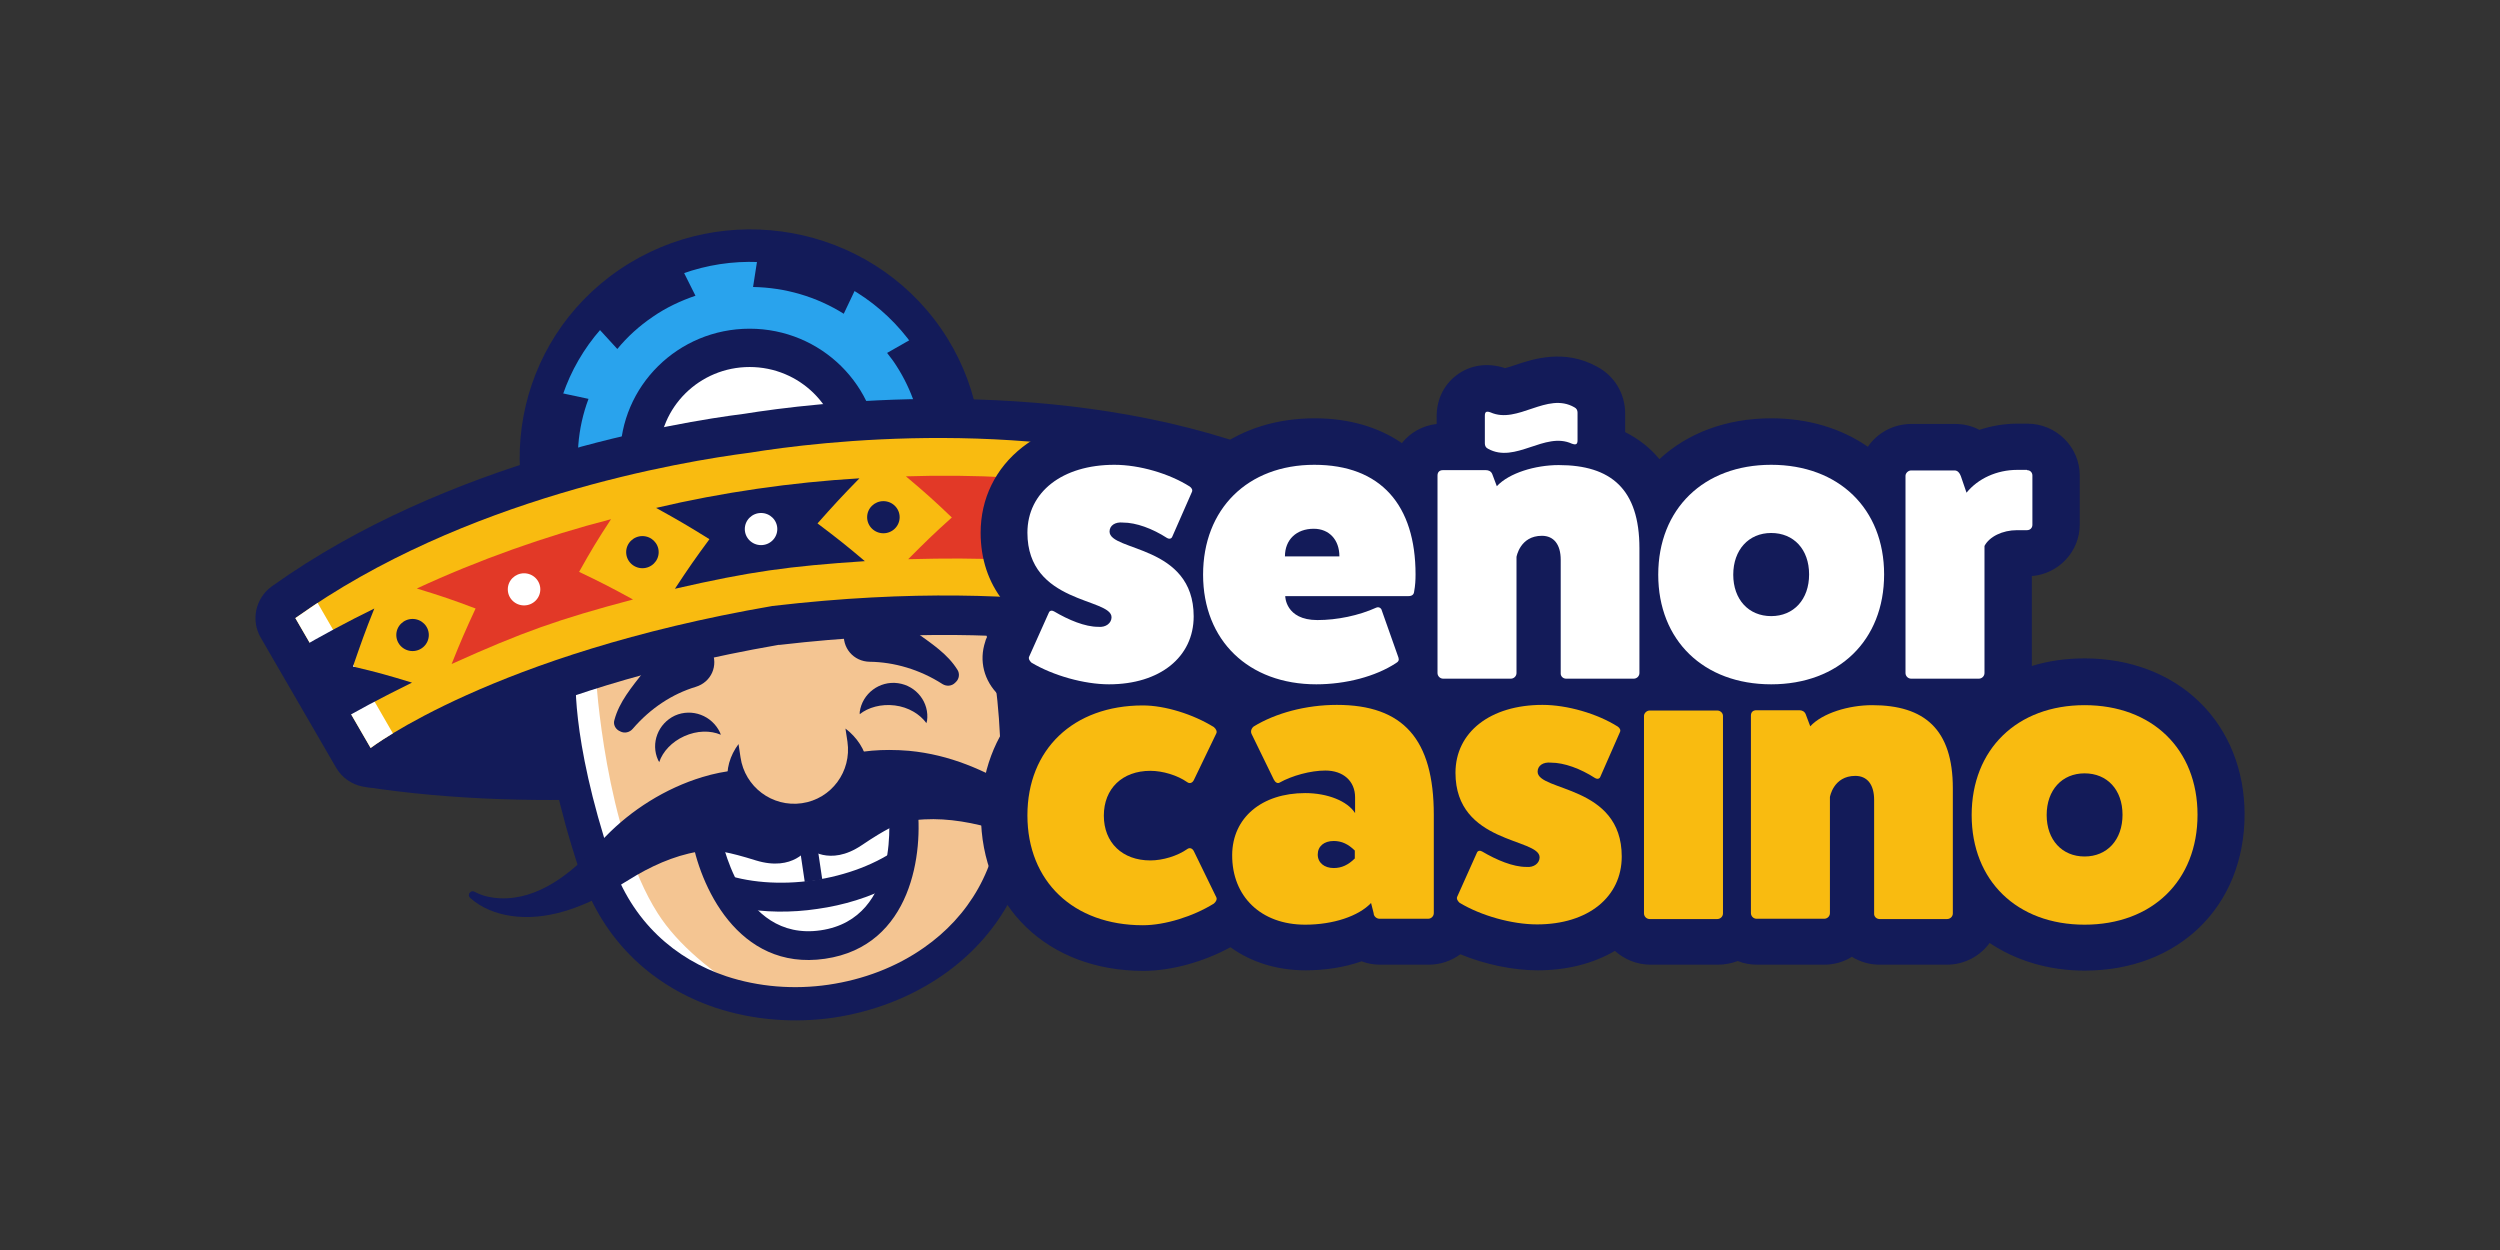 <?xml version="1.0" encoding="UTF-8"?> <svg xmlns="http://www.w3.org/2000/svg" width="200" height="100" viewBox="0 0 200 100" fill="none"><rect x="0" y="0" width="200" height="100" fill="#333333" stroke="none"/><g clip-path="url(#clip0_11388_1348)"><path d="M59.971 53.37C69.384 53.37 77.014 45.831 77.014 36.53C77.014 27.23 69.384 19.69 59.971 19.69C50.559 19.69 42.929 27.23 42.929 36.53C42.929 45.831 50.559 53.37 59.971 53.37Z" fill="#29A3ED"></path><path d="M70.512 51.634C62.116 57.337 50.595 55.241 44.822 46.945C39.05 38.649 41.172 27.265 49.568 21.561C57.964 15.858 69.485 17.954 75.257 26.25C81.029 34.546 78.908 45.931 70.512 51.634ZM51.051 23.703C43.841 28.595 42.016 38.379 46.99 45.48C51.964 52.581 61.842 54.407 69.029 49.492C76.216 44.578 78.064 34.817 73.09 27.716C68.116 20.615 58.26 18.811 51.051 23.703Z" fill="#131B59"></path><path d="M59.971 46.765C65.692 46.765 70.329 42.183 70.329 36.531C70.329 30.878 65.692 26.296 59.971 26.296C54.251 26.296 49.614 30.878 49.614 36.531C49.614 42.183 54.251 46.765 59.971 46.765Z" fill="#131B59"></path><path d="M59.971 43.699C63.978 43.699 67.227 40.489 67.227 36.53C67.227 32.571 63.978 29.361 59.971 29.361C55.965 29.361 52.716 32.571 52.716 36.53C52.716 40.489 55.965 43.699 59.971 43.699Z" fill="white"></path><path d="M52.215 25.349C53.287 24.605 54.45 24.064 55.637 23.658L53.766 19.916C52.397 20.412 51.074 21.088 49.842 21.945C48.61 22.779 47.515 23.748 46.556 24.83L49.385 27.919C50.184 26.95 51.119 26.093 52.215 25.349Z" fill="#131B59"></path><path d="M47.081 31.909L42.952 31.029C42.039 33.802 41.811 36.755 42.336 39.663L46.511 39.37C45.986 36.868 46.191 34.276 47.081 31.909Z" fill="#131B59"></path><path d="M48.655 44.353C48.496 44.127 48.359 43.925 48.222 43.699L45.005 46.292C45.073 46.382 45.142 46.495 45.21 46.585C46.876 48.974 49.043 50.845 51.462 52.13L53.789 48.794C51.804 47.779 50.024 46.292 48.655 44.353Z" fill="#131B59"></path><path d="M58.306 50.146L58.352 54.181C61.249 54.452 64.215 54.001 66.998 52.851L65.812 49.019C63.416 50.101 60.816 50.461 58.306 50.146Z" fill="#131B59"></path><path d="M69.713 46.359L72.907 48.816C75.006 46.674 76.467 44.082 77.242 41.309L73.478 39.844C72.885 42.256 71.607 44.533 69.713 46.359Z" fill="#131B59"></path><path d="M74.527 26.205L70.968 28.234C71.128 28.437 71.288 28.662 71.447 28.865C72.793 30.804 73.569 32.991 73.82 35.177L77.767 34.23C77.402 31.548 76.421 28.888 74.755 26.498C74.664 26.408 74.596 26.318 74.527 26.205Z" fill="#131B59"></path><path d="M67.5 25.101L69.257 21.404C66.702 19.871 63.804 19.014 60.884 18.856L60.245 22.959C62.8 23.004 65.31 23.726 67.5 25.101Z" fill="#131B59"></path><path d="M95.517 53.347L95.905 53.009L80.756 46.562L61.956 49.515L43.111 52.039L30.472 62.499L30.928 62.702C30.312 62.928 29.651 62.995 29.058 62.928C43.841 65.227 59.105 63.221 63.896 62.477C68.687 61.846 83.927 59.411 97.41 53.031C96.817 53.279 96.178 53.392 95.517 53.347Z" fill="#131B59"></path><path fill-rule="evenodd" clip-rule="evenodd" d="M44.343 53.708C44.343 53.708 45.256 72.509 53.173 77.063C61.089 81.617 69.805 80.647 74.641 77.153C79.478 73.659 80.961 66.58 81.349 59.885C81.714 53.212 79.661 47.486 79.661 47.486C79.661 47.486 66.428 46.472 66.086 46.382C65.744 46.291 52.146 47.328 50.731 47.644C49.317 47.959 44.321 53.708 44.343 53.708Z" fill="#F4C592"></path><path fill-rule="evenodd" clip-rule="evenodd" d="M44.526 53.663C44.526 53.663 45.438 72.464 53.355 77.018C55.477 78.235 57.667 79.046 59.812 79.542C57.028 77.829 54.245 75.62 52.625 73.073C48.404 66.467 47.674 54.159 47.674 54.159L47.651 53.528L46.169 51.837C45.21 52.851 44.526 53.663 44.526 53.663Z" fill="white"></path><path fill-rule="evenodd" clip-rule="evenodd" d="M46.077 53.753C46.077 53.776 45.553 58.758 48.929 68.902C50.549 73.749 54.04 76.747 58.101 78.1C60.679 78.956 63.531 79.182 66.291 78.776C69.052 78.37 71.698 77.378 73.934 75.8C77.448 73.343 79.912 69.466 80.049 64.371C80.345 53.685 78.383 49.064 78.383 49.064L80.87 48.072C80.87 48.095 83.037 53.235 82.741 64.461C82.581 70.458 79.661 75.034 75.486 77.965C72.885 79.79 69.828 80.94 66.679 81.414C63.531 81.864 60.268 81.617 57.257 80.625C52.42 79.001 48.29 75.462 46.397 69.759C42.838 59.096 43.431 53.55 43.431 53.55L46.077 53.753Z" fill="#131B59"></path><path d="M71.584 56.435C72.679 56.57 73.592 57.134 74.117 57.855C74.117 57.788 74.139 57.743 74.162 57.675C74.368 56.21 73.318 54.857 71.835 54.654C70.352 54.451 68.983 55.488 68.778 56.954C68.778 57.021 68.778 57.066 68.778 57.134C69.462 56.593 70.489 56.3 71.584 56.435Z" fill="#131B59"></path><path d="M54.747 58.893C53.743 59.343 53.013 60.133 52.739 60.967C52.716 60.922 52.671 60.854 52.648 60.809C52.032 59.456 52.648 57.878 53.994 57.247C55.363 56.638 56.96 57.247 57.599 58.6C57.622 58.645 57.644 58.712 57.667 58.78C56.823 58.419 55.751 58.442 54.747 58.893Z" fill="#131B59"></path><path d="M56.184 64.844L71.972 62.928C71.972 62.928 74.619 73.568 66.451 74.763C58.26 75.958 56.184 64.844 56.184 64.844Z" fill="white"></path><path d="M91.684 63.627C91.547 63.491 91.342 63.514 91.228 63.649C88.467 66.129 84.269 64.889 81.394 63.176C78.748 61.62 76.033 60.38 72.725 60.065C72.2 60.02 71.675 59.997 71.128 59.997C70.215 59.997 69.303 60.065 68.39 60.245C67.569 61.868 65.972 63.108 64.01 63.379C62.048 63.672 60.154 62.95 58.899 61.62C57.987 61.71 57.097 61.891 56.207 62.161C53.218 63.063 50.48 64.821 48.45 66.918C48.153 67.211 47.56 67.82 47.286 68.113C45.302 70.232 42.518 72.238 39.438 71.81C38.936 71.742 38.389 71.584 37.955 71.336C37.841 71.269 37.681 71.291 37.59 71.404C37.476 71.517 37.476 71.719 37.613 71.832C38.548 72.666 39.689 73.095 40.898 73.275C43.659 73.681 46.397 72.644 48.769 71.336C49.408 70.93 50.298 70.389 50.937 70.006C52.694 68.992 54.61 68.225 56.526 68.045C57.257 68 58.238 68.135 60.473 68.834C63.485 69.758 64.648 67.842 64.648 67.842C64.648 67.842 66.337 69.375 68.938 67.617C70.877 66.309 71.79 65.903 72.497 65.723C74.39 65.362 76.421 65.543 78.406 66.016C79.136 66.196 80.14 66.467 80.87 66.67C82.353 66.985 83.881 67.211 85.41 67.121C87.805 67.008 90.384 66.084 91.707 63.965C91.798 63.874 91.775 63.739 91.684 63.627Z" fill="#131B59"></path><path d="M63.69 66.265C66.55 66.265 68.869 63.974 68.869 61.148C68.869 58.321 66.55 56.03 63.69 56.03C60.83 56.03 58.511 58.321 58.511 61.148C58.511 63.974 60.83 66.265 63.69 66.265Z" fill="#F4C592"></path><path d="M67.637 58.284L67.797 59.344C68.139 61.711 66.519 63.92 64.147 64.258C61.774 64.596 59.584 62.951 59.241 60.584L59.082 59.524C58.397 60.448 58.055 61.553 58.238 62.703C58.625 65.273 61.432 67.008 64.512 66.558C67.592 66.107 69.782 63.65 69.394 61.08C69.212 59.952 68.55 58.983 67.637 58.284Z" fill="#131B59"></path><path d="M99.715 35.606C83.243 29.948 64.854 32.247 59.538 33.104C54.154 33.78 35.879 36.801 21.757 46.9C20.433 47.847 20.046 49.628 20.867 51.026L26.89 61.418C27.848 63.063 30.061 63.492 31.59 62.342H31.613C31.704 62.275 41.172 55.264 62.162 51.612C62.23 51.589 62.299 51.589 62.39 51.589C83.562 49.132 94.65 53.167 94.764 53.19C96.566 53.889 98.597 52.829 99.03 50.958L101.791 39.281C102.133 37.725 101.243 36.124 99.715 35.606Z" fill="#131B59"></path><path d="M65.275 66.947L63.875 67.15L64.382 70.563L65.781 70.36L65.275 66.947Z" fill="#131B59"></path><path d="M65.995 76.702C58.99 77.716 55.933 70.728 55.317 66.873L57.599 66.512C57.667 66.873 59.15 75.372 65.652 74.425C72.155 73.478 71.105 64.912 71.059 64.551L73.364 64.258C73.888 68.113 72.999 75.687 65.995 76.702Z" fill="#131B59"></path><path fill-rule="evenodd" clip-rule="evenodd" d="M98.665 38.582C82.923 33.171 65.401 35.336 59.994 36.215C54.564 36.914 37.111 39.799 23.628 49.448L29.651 59.84C29.651 59.84 39.438 52.333 61.797 48.478C84.338 45.841 95.905 50.259 95.905 50.259L98.665 38.582Z" fill="#F9BB10"></path><path d="M65.401 72.712C63.302 73.027 61.158 73.005 59.15 72.621C57.85 72.374 57.097 71.021 57.576 69.803C61.956 71.449 68.322 70.525 72.063 67.707C72.862 68.744 72.542 70.254 71.356 70.841C69.554 71.787 67.5 72.418 65.401 72.712Z" fill="#131B59"></path><path d="M23.628 49.447L29.651 59.839C29.651 59.839 30.244 59.388 31.43 58.667L25.407 48.23C24.814 48.635 24.221 49.041 23.628 49.447Z" fill="white"></path><path d="M67.523 50.529C67.341 51.814 68.276 52.919 69.576 52.941C71.516 52.964 73.569 53.55 75.394 54.722C75.714 54.925 76.147 54.902 76.421 54.609C76.444 54.587 76.467 54.564 76.489 54.542C76.74 54.294 76.786 53.888 76.603 53.595C75.805 52.31 74.573 51.521 73.136 50.484C71.812 49.514 70.078 49.582 68.596 49.267C68.185 49.176 67.774 49.424 67.66 49.83C67.592 50.056 67.546 50.281 67.523 50.529Z" fill="#131B59"></path><path d="M56.937 52.062C57.485 53.235 56.914 54.565 55.66 54.948C53.789 55.511 52.032 56.661 50.617 58.307C50.367 58.6 49.956 58.69 49.614 58.51C49.591 58.487 49.568 58.487 49.522 58.465C49.203 58.284 49.043 57.924 49.157 57.586C49.545 56.143 50.503 55.016 51.576 53.64C52.58 52.333 54.245 51.905 55.568 51.183C55.933 50.98 56.412 51.093 56.618 51.454C56.709 51.634 56.823 51.859 56.937 52.062Z" fill="#131B59"></path><path d="M28.236 53.325C28.875 51.476 29.194 50.552 29.947 48.681C27.826 49.718 25.727 50.845 23.65 52.062L26.593 58.014C28.442 56.909 30.404 55.872 32.959 54.609C31.111 54.046 30.175 53.775 28.236 53.325Z" fill="#131B59"></path><path d="M48.883 41.534C43.636 42.887 38.252 44.803 33.347 47.08C35.263 47.666 36.199 47.981 38.047 48.68C37.225 50.461 36.837 51.34 36.13 53.121C41.765 50.574 44.686 49.537 50.64 47.959C48.952 47.035 48.085 46.584 46.328 45.75C47.286 44.036 47.788 43.202 48.883 41.534Z" fill="#E23927"></path><path d="M52.488 40.633C54.245 41.602 55.089 42.098 56.755 43.135C55.591 44.713 55.044 45.502 53.994 47.102C59.994 45.727 63.051 45.299 69.189 44.893C67.728 43.653 66.953 43.045 65.401 41.873C66.702 40.407 67.364 39.686 68.755 38.266C63.371 38.581 57.736 39.393 52.488 40.633Z" fill="#131B59"></path><path d="M72.474 38.108C74.003 39.393 74.733 40.047 76.147 41.399C74.687 42.707 74.003 43.383 72.656 44.736C78.817 44.578 81.919 44.736 88.056 45.57C86.847 44.059 86.231 43.338 84.931 41.873C86.505 40.7 87.304 40.114 88.969 39.01C83.608 38.221 77.904 37.928 72.474 38.108Z" fill="#E23927"></path><path d="M92.688 39.596C93.943 41.151 94.536 41.94 95.677 43.541C93.966 44.533 93.144 45.051 91.524 46.111C94.194 46.584 96.293 46.99 98.278 47.486L99.373 40.971C97.137 40.407 94.901 39.956 92.688 39.596Z" fill="#131B59"></path><path d="M33.004 52.085C33.723 52.085 34.305 51.509 34.305 50.8C34.305 50.09 33.723 49.515 33.004 49.515C32.286 49.515 31.704 50.09 31.704 50.8C31.704 51.509 32.286 52.085 33.004 52.085Z" fill="#131B59"></path><path d="M90.201 43.88C90.919 43.88 91.501 43.304 91.501 42.594C91.501 41.885 90.919 41.31 90.201 41.31C89.483 41.31 88.901 41.885 88.901 42.594C88.901 43.304 89.483 43.88 90.201 43.88Z" fill="#131B59"></path><path d="M51.393 45.457C52.111 45.457 52.694 44.881 52.694 44.172C52.694 43.462 52.111 42.887 51.393 42.887C50.675 42.887 50.093 43.462 50.093 44.172C50.093 44.881 50.675 45.457 51.393 45.457Z" fill="#131B59"></path><path d="M70.672 42.662C71.39 42.662 71.972 42.086 71.972 41.377C71.972 40.667 71.39 40.092 70.672 40.092C69.953 40.092 69.371 40.667 69.371 41.377C69.371 42.086 69.953 42.662 70.672 42.662Z" fill="#131B59"></path><path d="M41.925 48.433C42.643 48.433 43.225 47.858 43.225 47.148C43.225 46.439 42.643 45.863 41.925 45.863C41.207 45.863 40.624 46.439 40.624 47.148C40.624 47.858 41.207 48.433 41.925 48.433Z" fill="white"></path><path d="M80.345 42.865C81.063 42.865 81.645 42.289 81.645 41.58C81.645 40.87 81.063 40.295 80.345 40.295C79.627 40.295 79.045 40.87 79.045 41.58C79.045 42.289 79.627 42.865 80.345 42.865Z" fill="white"></path><path d="M60.884 43.609C61.602 43.609 62.184 43.034 62.184 42.324C62.184 41.614 61.602 41.039 60.884 41.039C60.166 41.039 59.584 41.614 59.584 42.324C59.584 43.034 60.166 43.609 60.884 43.609Z" fill="white"></path><path d="M175.962 56.165C173.657 53.911 170.395 52.671 166.79 52.671C165.262 52.671 163.847 52.874 162.547 53.28V46.088C164.691 45.908 166.38 44.127 166.38 41.963V38.04C166.38 35.764 164.509 33.892 162.182 33.892H161.383C160.334 33.892 159.307 34.073 158.349 34.388C157.756 34.073 157.094 33.915 156.387 33.915H152.919C151.459 33.915 150.181 34.636 149.428 35.741C147.284 34.253 144.614 33.464 141.717 33.464C138.089 33.464 134.986 34.659 132.751 36.733C132.021 35.831 131.085 35.11 130.013 34.569V33.081C130.013 31.503 129.169 30.083 127.777 29.339C125.153 27.896 122.689 28.707 121.206 29.203C120.978 29.294 120.636 29.384 120.408 29.451C119.107 29.023 117.784 29.158 116.712 29.88C115.571 30.646 114.932 31.886 114.932 33.306V33.915C113.792 34.05 112.81 34.614 112.149 35.448C110.278 34.163 107.905 33.464 105.19 33.464C102.133 33.464 99.464 34.321 97.365 35.854L97.251 35.786C94.992 34.366 91.912 33.464 89.197 33.464C86.3 33.464 83.745 34.253 81.805 35.764C79.638 37.454 78.451 39.889 78.451 42.617C78.451 44.713 79.067 46.562 80.254 48.072L78.862 51.183L78.817 51.341C78.315 52.851 78.702 54.452 79.912 55.624L80.231 55.94L80.619 56.165C80.915 56.345 81.235 56.526 81.577 56.684C79.615 58.848 78.474 61.778 78.474 65.16C78.474 72.531 83.813 77.671 91.479 77.671C93.692 77.671 96.293 76.95 98.437 75.778C100.08 76.972 102.156 77.626 104.437 77.626C106.057 77.626 107.586 77.378 108.932 76.905C109.388 77.085 109.89 77.175 110.415 77.175H114.293C115.252 77.175 116.119 76.86 116.826 76.341C118.788 77.153 121.047 77.626 123.009 77.626C125.359 77.626 127.458 77.085 129.192 76.071C129.944 76.747 130.948 77.175 132.043 77.175H137.45C137.998 77.175 138.523 77.063 139.025 76.882C139.504 77.085 140.029 77.175 140.599 77.175H145.938C146.736 77.175 147.512 76.95 148.151 76.544C148.812 76.95 149.565 77.175 150.364 77.175H155.748C157.162 77.175 158.417 76.477 159.17 75.439C161.292 76.86 163.916 77.649 166.767 77.649C174.296 77.649 179.567 72.509 179.567 65.137C179.567 61.62 178.289 58.419 175.962 56.165Z" fill="#131B59"></path><path d="M118.788 35.47C118.788 35.651 118.856 35.809 119.039 35.899C121.229 37.116 123.579 34.501 125.746 35.493C126.066 35.606 126.203 35.561 126.203 35.222V33.013C126.203 32.833 126.134 32.675 125.952 32.585C123.762 31.322 121.412 33.96 119.244 32.991C118.925 32.878 118.788 32.923 118.788 33.261V35.47Z" fill="white"></path><path d="M83.904 49.019C83.973 48.838 84.155 48.816 84.315 48.906C85.501 49.605 86.802 50.146 87.851 50.146C88.49 50.214 88.923 49.83 88.923 49.379C88.923 47.824 82.193 48.32 82.193 42.617C82.193 39.37 84.977 37.184 89.152 37.184C91.159 37.184 93.532 37.882 95.175 38.919C95.334 39.032 95.426 39.19 95.357 39.348L93.783 42.932C93.715 43.112 93.532 43.135 93.372 43.045C92.186 42.278 90.885 41.805 89.836 41.805C89.197 41.737 88.764 42.053 88.764 42.526C88.764 44.127 95.494 43.563 95.494 49.312C95.494 52.558 92.802 54.745 88.718 54.745C86.733 54.745 84.246 54.046 82.513 53.009C82.353 52.851 82.261 52.693 82.33 52.535L83.904 49.019Z" fill="white"></path><path d="M111.875 52.603C111.944 52.806 111.875 52.941 111.67 53.054C110.05 54.114 107.677 54.745 105.304 54.745C99.874 54.745 96.247 51.228 96.247 45.975C96.247 40.723 99.806 37.184 105.145 37.184C110.483 37.184 113.244 40.43 113.244 45.953C113.244 46.404 113.221 46.855 113.13 47.328C113.107 47.576 112.947 47.689 112.674 47.689H102.818C102.818 47.689 102.818 49.605 105.396 49.605C106.97 49.605 108.704 49.244 110.096 48.613C110.301 48.523 110.506 48.636 110.552 48.861L111.875 52.603ZM107.152 44.51C107.152 43.18 106.331 42.301 105.099 42.301C103.707 42.301 102.795 43.18 102.795 44.51H107.152Z" fill="white"></path><path d="M150.729 45.953C150.729 51.228 147.101 54.745 141.694 54.745C136.287 54.745 132.659 51.228 132.659 45.975C132.659 40.723 136.287 37.184 141.694 37.184C147.101 37.184 150.729 40.7 150.729 45.953ZM138.66 45.975C138.66 47.959 139.892 49.289 141.694 49.289C143.496 49.289 144.728 47.959 144.728 45.953C144.728 43.947 143.496 42.639 141.694 42.639C139.892 42.639 138.66 43.992 138.66 45.975Z" fill="white"></path><path d="M162.159 37.612C162.41 37.612 162.592 37.793 162.592 38.041V41.986C162.592 42.234 162.41 42.414 162.159 42.414H161.36C160.197 42.414 159.147 42.933 158.759 43.676V53.843C158.759 54.091 158.554 54.294 158.303 54.294H152.896C152.645 54.294 152.44 54.091 152.44 53.843V38.063C152.44 37.86 152.645 37.635 152.896 37.635H156.364C156.615 37.635 156.775 37.838 156.866 38.086L157.322 39.416C158.235 38.289 159.74 37.59 161.383 37.59H162.159V37.612Z" fill="white"></path><path d="M97.296 71.765C97.388 71.923 97.296 72.126 97.114 72.283C95.448 73.32 93.19 74.019 91.433 74.019C85.866 74.019 82.193 70.502 82.193 65.227C82.193 59.952 85.866 56.435 91.433 56.435C93.19 56.435 95.448 57.134 97.114 58.171C97.296 58.329 97.388 58.532 97.296 58.69L95.517 62.387C95.403 62.635 95.175 62.725 94.969 62.567C94.194 62.026 93.03 61.666 92.026 61.666C89.79 61.666 88.307 63.086 88.307 65.25C88.307 67.414 89.79 68.834 92.026 68.834C93.03 68.834 94.194 68.474 94.969 67.933C95.175 67.775 95.403 67.865 95.517 68.113L97.296 71.765Z" fill="#F9BB10"></path><path d="M100.125 58.713C100.034 58.51 100.103 58.284 100.285 58.126C102.042 57.044 104.483 56.391 106.947 56.391C112.263 56.391 114.704 59.141 114.704 65.183V73.05C114.704 73.298 114.499 73.501 114.248 73.501H110.369C110.118 73.501 109.89 73.298 109.89 73.05L109.685 72.239C108.681 73.298 106.651 73.974 104.415 73.974C100.878 73.974 98.551 71.72 98.574 68.384C98.597 65.408 100.947 63.447 104.415 63.447C106.194 63.447 107.791 64.078 108.407 65.047V63.785C108.407 62.477 107.449 61.643 106.035 61.643C104.848 61.643 103.365 62.049 102.361 62.612C102.202 62.703 102.019 62.59 101.905 62.365L100.125 58.713ZM108.384 68.045C107.86 67.527 107.335 67.279 106.696 67.279C105.92 67.279 105.419 67.707 105.419 68.361C105.419 69.015 105.943 69.443 106.696 69.443C107.335 69.443 107.86 69.195 108.384 68.677V68.045Z" fill="#F9BB10"></path><path d="M118.149 68.226C118.218 68.045 118.4 68.023 118.56 68.113C119.746 68.812 121.047 69.353 122.096 69.353C122.735 69.421 123.168 69.037 123.168 68.587C123.168 67.031 116.438 67.527 116.438 61.824C116.438 58.577 119.221 56.391 123.397 56.391C125.381 56.391 127.777 57.09 129.42 58.126C129.579 58.239 129.671 58.397 129.602 58.555L128.028 62.139C127.96 62.319 127.777 62.342 127.617 62.252C126.431 61.485 125.13 61.012 124.081 61.012C123.442 60.944 123.009 61.26 123.009 61.733C123.009 63.334 129.739 62.77 129.739 68.519C129.739 71.765 127.047 73.952 122.963 73.952C120.955 73.952 118.469 73.253 116.757 72.216C116.598 72.058 116.506 71.9 116.575 71.743L118.149 68.226Z" fill="#F9BB10"></path><path d="M137.382 56.842C137.633 56.842 137.838 57.045 137.838 57.27V73.073C137.838 73.321 137.633 73.524 137.382 73.524H131.975C131.724 73.524 131.519 73.321 131.519 73.073V57.27C131.519 57.067 131.724 56.842 131.975 56.842H137.382Z" fill="#F9BB10"></path><path d="M144.82 58.104C145.801 57.044 147.9 56.413 149.77 56.413C153.946 56.413 156.227 58.329 156.227 63.063V73.073C156.227 73.32 156.022 73.523 155.771 73.523H150.364C150.113 73.523 149.907 73.32 149.93 73.073V63.988C149.93 62.77 149.383 62.071 148.424 62.071C146.668 62.071 146.394 63.762 146.394 63.762V73.05C146.394 73.298 146.189 73.501 145.938 73.501H140.53C140.279 73.501 140.074 73.298 140.074 73.05V57.247C140.074 56.977 140.234 56.819 140.508 56.819H143.953C144.158 56.819 144.363 56.909 144.455 57.135L144.82 58.104Z" fill="#F9BB10"></path><path d="M175.802 65.182C175.802 70.457 172.175 73.974 166.767 73.974C161.36 73.974 157.733 70.457 157.733 65.205C157.733 59.952 161.36 56.413 166.767 56.413C172.175 56.413 175.802 59.93 175.802 65.182ZM163.733 65.205C163.733 67.189 164.965 68.519 166.767 68.519C168.57 68.519 169.802 67.189 169.802 65.182C169.802 63.176 168.57 61.868 166.767 61.868C164.965 61.868 163.733 63.199 163.733 65.205Z" fill="#F9BB10"></path><path d="M119.746 38.897C120.727 37.837 122.826 37.206 124.697 37.206C128.872 37.206 131.154 39.122 131.154 43.856V53.843C131.154 54.091 130.948 54.294 130.697 54.294H125.29C125.039 54.294 124.834 54.091 124.857 53.843V44.781C124.857 43.563 124.309 42.864 123.351 42.864C121.594 42.864 121.32 44.555 121.32 44.555V53.843C121.32 54.091 121.115 54.294 120.864 54.294H115.457C115.206 54.294 115.001 54.091 115.001 53.843V38.04C115.001 37.77 115.16 37.612 115.434 37.612H118.879C119.085 37.612 119.29 37.702 119.381 37.927L119.746 38.897Z" fill="white"></path></g><defs><clipPath id="clip0_11388_1348"><rect width="160" height="64" fill="white" transform="translate(20 18)"></rect></clipPath></defs></svg> 